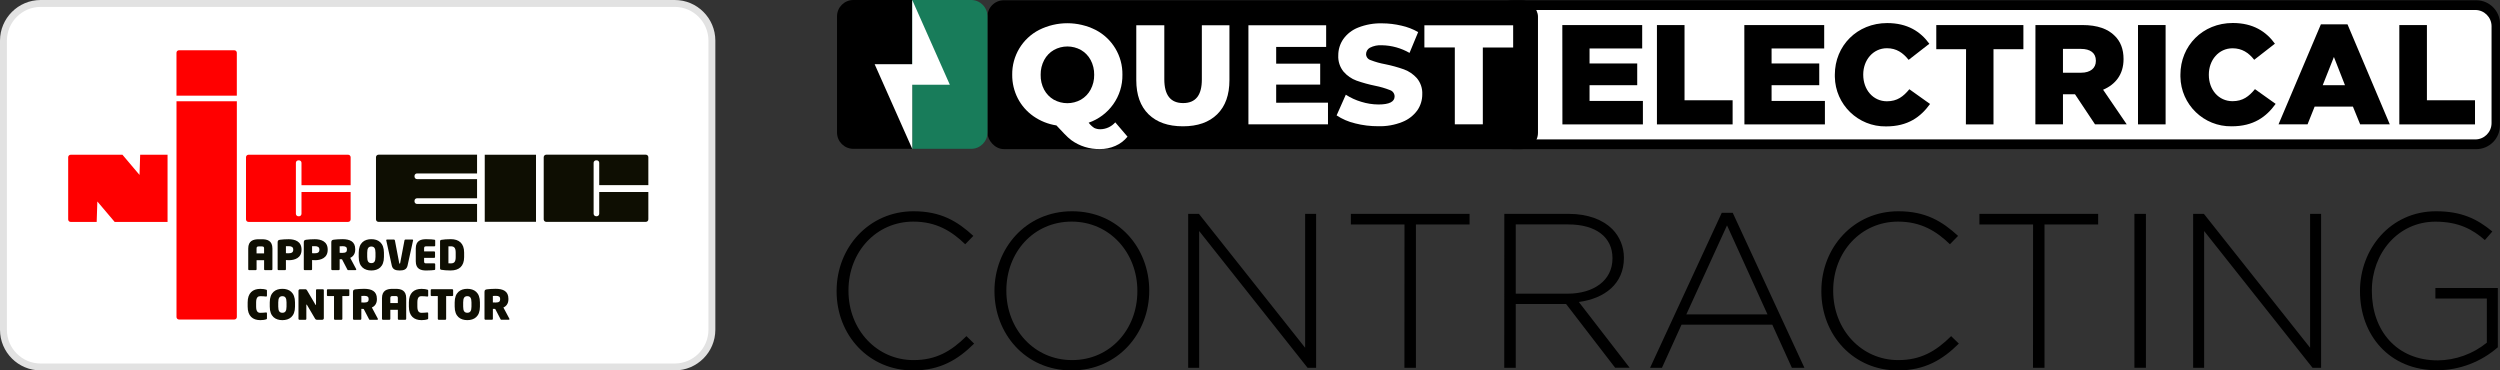 <?xml version="1.0" encoding="UTF-8"?><svg id="Layer_2" xmlns="http://www.w3.org/2000/svg" viewBox="0 0 3104.65 460"><rect x="0" y="0" width="3104.65" height="460" fill="#333333" stroke="none"/><defs><style>.cls-1{fill:#fff;}.cls-2{fill:#e2e2e2;}.cls-3{fill:#187c5a;}.cls-4{fill:#0e0e02;}.cls-4,.cls-5{fill-rule:evenodd;}.cls-5{fill:red;}</style></defs><g id="Layer_2-2"><g id="Layer_1-2"><path d="M3104.65,29.73c0-16.22-13.17-29.39-29.39-29.39H1879.44c-16.22,0-29.39,13.14-29.42,29.36h0v126.12c0,16.22,13.17,29.39,29.39,29.39h1195.77c16.22,0,29.39-13.17,29.39-29.39l.06-126.09h.03Z"/><path class="cls-1" d="M3094.17,32.64c0-11.17-9.05-20.22-20.22-20.25H1861.73c-11.2,0-20.25,9.05-20.28,20.25v120.29c.03,11.17,9.08,20.19,20.25,20.22h1212.24c11.17,0,20.19-9.05,20.22-20.22V32.64h0Z"/><rect x="1226.3" y=".34" width="683.65" height="184.83" rx="20.25" ry="20.25"/><path d="M1132.88,0h-73.17c-11.17,.03-20.22,9.08-20.25,20.25V164.61c.03,11.17,9.08,20.19,20.25,20.22h73.17"/><g><path class="cls-1" d="M50.41,455.72c-25.36-.03-46.04-20.71-46.12-46.04V50.41c.06-25.36,20.76-46.04,46.12-46.12H837.95c25.36,.03,46.04,20.71,46.12,46.04V409.59c-.06,25.36-20.76,46.04-46.12,46.12H50.41Z"/><path class="cls-2" d="M837.95,8.57h0c22.99,.03,41.78,18.76,41.84,41.75V409.59c-.06,23.02-18.85,41.78-41.84,41.84H50.41c-22.99-.03-41.78-18.76-41.84-41.75V50.41c.06-23.02,18.85-41.78,41.81-41.84H837.95m0-8.57H50.38C22.59,.09,.09,22.59,0,50.41V409.68c.09,27.79,22.62,50.29,50.38,50.32H837.95c27.79-.09,50.32-22.59,50.41-50.41V50.32c-.09-27.79-22.62-50.29-50.41-50.32h0Z"/></g><path class="cls-3" d="M1132.88,184.83h73.17c11.17,0,20.22-9.05,20.25-20.22V20.25c-.03-11.17-9.08-20.22-20.25-20.25h-73.17"/><path class="cls-1" d="M1400.22,169.73c-4.03,4.97-9.2,8.88-15.05,11.42-6.11,2.68-12.74,4.06-19.42,3.97-6.25,.09-12.48-.8-18.45-2.63s-11.59-4.63-16.68-8.28c-5.57-4.03-11.77-11.17-18.68-18.45-10.28-1.57-20.05-5.48-28.56-11.42-8.17-5.71-14.85-13.31-19.42-22.16-4.66-9.08-7.05-19.16-6.94-29.36-.34-23.39,12.59-44.98,33.39-55.69,22.08-11.05,48.06-11.05,70.14,0,20.79,10.74,33.7,32.33,33.33,55.72,.2,13.14-3.8,25.99-11.42,36.67-7.54,10.62-18.19,18.59-30.5,22.85,1.91,2.57,4.26,4.77,6.94,6.54,2.34,1.09,4.91,1.63,7.48,1.6,7.14-.09,13.91-3.2,18.62-8.57l15.22,17.79h0Zm-103.55-58.35c2.77,5.14,6.88,9.45,11.94,12.39,10.51,5.83,23.25,5.83,33.76,0,5.05-2.94,9.2-7.25,11.97-12.39,3.06-5.68,4.6-12.08,4.48-18.53,.11-6.4-1.4-12.71-4.4-18.36-2.77-5.17-6.91-9.45-11.97-12.39-10.48-5.85-23.28-5.85-33.76,0-5.05,2.94-9.2,7.23-11.94,12.39-3,5.65-4.51,11.97-4.4,18.36-.17,6.45,1.31,12.82,4.31,18.53Z"/><path class="cls-1" d="M1426.32,141.91c-10.14-9.97-15.19-24.08-15.22-42.38V31.41h34.81V98.47c0,19.71,7.8,29.56,23.39,29.53,15.59,0,23.33-9.85,23.22-29.53V31.41h34.27V99.53c0,18.28-5.06,32.41-15.19,42.38-10.14,9.97-24.33,14.96-42.64,14.94-18.22,0-32.44-4.97-42.64-14.94Z"/><path class="cls-1" d="M1649.17,127.49v26.9h-98.81V31.41h96.53v26.87h-62.06v20.76h54.66v26.02h-54.66v22.5l64.34-.09h0Z"/><path class="cls-1" d="M1682.73,153.16c-8.14-1.91-15.88-5.25-22.85-9.85l11.42-25.7c5.94,3.83,12.39,6.8,19.16,8.8,6.94,2.17,14.17,3.31,21.45,3.34,13.34,0,19.99-3.34,19.99-10.02-.03-3.57-2.34-6.71-5.71-7.83-5.94-2.34-12.08-4.14-18.36-5.37-7.88-1.6-15.65-3.74-23.22-6.4-6.17-2.26-11.65-6.05-15.99-11-4.68-5.71-7.08-12.99-6.68-20.39-.03-7.2,2.14-14.25,6.23-20.19,4.6-6.45,11-11.4,18.36-14.28,9.54-3.77,19.71-5.57,29.96-5.28,8.05,.03,16.08,1,23.93,2.86,7.28,1.6,14.28,4.28,20.73,8l-10.71,25.85c-10.4-5.97-22.13-9.25-34.13-9.51-5.23-.37-10.45,.69-15.11,3.08-2.91,1.6-4.71,4.68-4.74,8,.09,3.46,2.4,6.43,5.71,7.4,5.85,2.26,11.94,3.97,18.11,5.08,7.91,1.6,15.68,3.74,23.28,6.43,6.17,2.26,11.65,6.03,16.02,10.91,4.66,5.6,7.05,12.74,6.68,20.02,.06,7.14-2.11,14.14-6.17,19.99-4.68,6.4-11.08,11.37-18.45,14.28-9.48,3.83-19.68,5.65-29.9,5.37-9.8,.06-19.53-1.14-29.02-3.57h0Z"/><path class="cls-1" d="M1806.67,58.92h-37.78V31.41h110.24v27.59h-37.67v95.39h-34.78V58.92Z"/><polygon class="cls-1" points="1086.18 79.71 1132.88 184.83 1132.88 105.24 1179.57 105.24 1132.88 0 1132.88 79.71 1086.18 79.71"/><path d="M1038.95,361.73v-.54c0-54.06,40.41-98.84,95.56-98.84,34.13,0,54.6,12.57,74.25,30.59l-10.11,10.37c-16.65-16.11-35.76-28.1-64.43-28.1-45.87,0-80.54,37.38-80.54,85.45v.54c0,48.32,35.21,85.99,80.82,85.99,27.56,0,46.41-10.65,65.69-29.76l9.54,9.28c-20.19,19.99-42.04,33.3-75.88,33.3-54.49,0-94.9-43.38-94.9-98.27h0Z"/><path d="M1234.98,361.73v-.54c0-52.15,38.5-98.84,96.39-98.84s95.82,46.15,95.82,98.3v.54c0,52.15-38.5,98.81-96.36,98.81s-95.84-46.12-95.84-98.27Zm177.47,0v-.54c0-47.24-34.27-85.99-81.62-85.99s-81.08,38.21-81.08,85.45v.54c0,47.24,34.27,85.99,81.62,85.99s81.08-38.21,81.08-85.45Z"/><path d="M1475.53,265.6h13.37l131.89,166.27v-166.27h13.65v191.12h-10.65l-134.6-169.81v169.81h-13.65v-191.12Z"/><path d="M1744.18,278.74h-66.6v-13.14h147.42v13.14h-66.63v178.01h-14.28s.09-178.01,.09-178.01Z"/><path d="M1868.16,265.6h80.25c23.48,0,42.32,7.37,53.78,18.85,9.31,9.42,14.51,22.16,14.48,35.41v.57c0,31.93-23.76,50.24-55.98,54.58l63.09,81.65h-18.02l-60.89-79.11h-62.52v79.19h-14.28l.09-191.15h0Zm78.62,99.1c31.93,0,55.69-16.11,55.69-43.67v-.54c0-25.7-20.19-41.78-54.89-41.78h-65.23v85.99h64.43Z"/><path d="M2138.18,264.26h13.62l89.02,192.49h-15.56l-24.3-53.52h-112.75l-24.3,53.52h-14.74s89.02-192.49,89.02-192.49Zm56.78,126.15l-50.24-110.52-50.52,110.52h100.76Z"/><path d="M2261.87,361.73v-.54c0-54.06,40.38-98.84,95.53-98.84,34.13,0,54.6,12.57,74.25,30.59l-10.11,10.37c-16.65-16.11-35.76-28.1-64.43-28.1-45.87,0-80.54,37.38-80.54,85.45v.54c0,48.32,35.21,85.99,80.79,85.99,27.59,0,46.44-10.65,65.69-29.76l9.57,9.28c-20.22,19.99-42.04,33.3-75.91,33.3-54.46,0-94.84-43.38-94.84-98.27h0Z"/><path d="M2524.79,278.74h-66.63v-13.14h147.45v13.14h-66.63v178.01h-14.28s.09-178.01,.09-178.01Z"/><path d="M2650.65,265.6h14.28v191.12h-14.28v-191.12Z"/><path d="M2723.56,265.6h13.37l131.89,166.27v-166.27h13.65v191.12h-10.65l-134.6-169.81v169.81h-13.65v-191.12Z"/><path d="M2930.78,361.73v-.54c0-51.61,37.41-98.84,94.47-98.84,31.13,0,50.78,9.28,69.88,25.13l-9.28,10.65c-15.02-13.11-32.5-22.85-61.43-22.85-46.41,0-78.91,39.3-78.91,85.45v.54c0,49.41,30.87,86.28,81.91,86.28,22.19-.26,43.67-8,60.89-22.02v-54.78h-63.89v-13.11h77.54v73.6c-20.79,18.25-47.44,28.39-75.08,28.56-60.2,.2-96.1-44.3-96.1-98.07h0Z"/><path d="M1940.18,31.1h99.19v29.07h-65.37v18.68h59.2v26.96h-59.2v19.56h66.26v29.07h-99.96s-.11-123.35-.11-123.35Z"/><path d="M2057.68,31.1h34.27V124.49h59.72v29.96h-93.99V31.1Z"/><path d="M2166.2,31.1h99.19v29.07h-65.34v18.68h59.2v26.96h-59.2v19.56h66.23v29.07h-99.96s-.11-123.35-.11-123.35Z"/><path d="M2278.61,93.13v-.34c0-35.96,27.67-64.14,65-64.14,25.22,0,41.41,10.57,52.35,25.7l-25.7,19.99c-7.05-8.82-15.16-14.45-26.96-14.45-17.14,0-29.42,14.62-29.42,32.59v.37c0,18.48,12.17,32.93,29.42,32.93,12.85,0,20.45-6,27.85-14.96l25.7,18.31c-11.65,16.05-27.33,27.85-54.63,27.85-34.58,.54-63.06-27.05-63.6-61.63v-2.2Z"/><path d="M2441.57,61.06h-36.98V31.1h108.18v29.96h-37.13v93.39h-34.27s.2-93.39,.2-93.39Z"/><path d="M2527.73,31.1h58.32c18.85,0,31.87,4.94,40.15,13.39,7.23,7.05,10.94,16.56,10.94,28.73v.34c0,18.85-10.05,31.41-25.39,37.87l29.36,43.01h-39.38l-24.85-37.36h-14.96v37.36h-34.27l.09-123.35h0Zm56.72,59.2c11.62,0,18.33-5.71,18.33-14.62v-.34c0-9.68-7.05-14.62-18.51-14.62h-22.36v29.59h22.53Z"/><path d="M2655.1,31.1h34.27v123.35h-34.27V31.1Z"/><path d="M2707.77,93.13v-.34c0-35.96,27.59-64.23,65.03-64.23,25.19,0,41.38,10.57,52.32,25.7l-25.7,19.99c-6.94-8.8-15.16-14.28-26.93-14.28-17.14,0-29.42,14.62-29.42,32.59v.37c-.06,18.45,12.11,32.73,29.42,32.73,12.88,0,20.45-6,27.85-14.96l25.7,18.31c-11.62,16.05-27.3,27.85-54.63,27.85-34.58,.57-63.09-27.02-63.63-61.6v-2.11Z"/><path d="M2882.2,30.24h33.07l52.52,124.2h-36.81l-8.97-22.02h-47.58l-8.8,22.02h-36.04l52.61-124.2Zm29.93,75.57l-13.74-35.07-13.91,35.07h27.65Z"/><path d="M2979.62,31.1h34.27V124.49h59.72v29.96h-93.99V31.1Z"/><g><path class="cls-4" d="M327.97,308.69c0-2.06-.63-2.66-2.71-2.66h-3.94c-2.03,0-2.71,.6-2.71,2.66v6.03h9.34v-6.03h.03Zm9.28,26.79h-8.31c-.57,0-.97-.46-.97-1.03v-11.34h-9.34v11.34c0,.57-.4,1.03-.97,1.03h-8.37c-.57,0-1.03-.46-1.03-1.03v-25.76c0-9.8,6.43-11.59,13.05-11.59h3.94c6.63,0,13.05,1.74,13.05,11.59v25.76c0,.57-.51,1.03-1.06,1.03Zm26.9-25.62c0-2.97-2.06-4.14-5.45-4.14-.34,0-3.31,.06-3.63,.06v8.68c.26,.06,3.31,.06,3.63,.06,3.57,0,5.45-1.37,5.45-4.23v-.43Zm-5.45,13.25c-1.11,0-2.26-.09-3.63-.14v11.48c0,.57-.46,1.03-1.03,1.03h-8.17c-.57,0-1.09-.37-1.09-.91v-33.47c0-2.46,.83-3,2.97-3.37,2.54-.4,7.14-.66,10.77-.66,7.6,0,15.94,2.66,15.94,12.82v.4c0,10.05-8.42,12.85-15.76,12.85v-.03Zm37.93-13.25c0-2.97-2.06-4.14-5.45-4.14-.34,0-3.31,.06-3.63,.06v8.68c.26,.06,3.31,.06,3.63,.06,3.57,0,5.45-1.37,5.45-4.23v-.43Zm-5.45,13.25c-1.11,0-2.26-.09-3.63-.14v11.48c0,.57-.46,1.03-1.03,1.03h-8.17c-.57,0-1.09-.37-1.09-.91v-33.47c0-2.46,.8-3,2.97-3.37,2.54-.4,7.14-.66,10.77-.66,7.6,0,15.94,2.66,15.94,12.82v.4c0,10.05-8.42,12.85-15.76,12.85v-.03Zm39.67-13.74c0-2.4-1.68-3.63-5.11-3.63-.37,0-3.63,.11-3.94,.11v8.11c.26,.06,3.43,.06,3.71,.06,3.94,0,5.31-1.37,5.31-3.77v-.86l.03-.03Zm10.77,26.07h-9.4c-.57,0-.77-.51-1.03-1.03l-6.37-12.25-.37-.2c-.51,0-2.14-.06-2.66-.06v12.51c0,.57-.46,1.03-1.03,1.03h-8.28c-.57,0-1.06-.46-1.06-1.03v-33.39c0-2.46,.83-3,2.97-3.37,2.06-.31,7.14-.66,10.77-.66,9.48,0,15.96,3,15.96,12.34v.83c0,5.45-3,8.68-6.23,10.05l7.4,13.88c.09,.2,.14,.4,.14,.57,0,.46-.37,.77-.86,.77h.03Zm24.67-21.59c0-5.45-1.57-7.71-5.14-7.71s-5.14,2.26-5.14,7.71v5.25c0,5.45,1.57,7.65,5.14,7.65s5.14-2.2,5.14-7.65v-5.25Zm-5.14,22.05c-8.48,0-15.68-4.34-15.68-16.79v-5.25c0-12.45,7.2-16.85,15.68-16.85s15.65,4.4,15.65,16.85v5.25c0,12.45-7.2,16.79-15.65,16.79Zm51.83-37.36l-6.85,31.24c-1.11,5.05-4.91,6.11-9.8,6.11s-8.68-1.09-9.8-6.11l-6.85-31.24s-.06-.14-.06-.26c0-.46,.34-.77,.86-.77h8.82c.57,0,.97,.46,1.09,.97l5.37,28.22c.11,.46,.14,.71,.57,.71s.51-.26,.6-.71l5.37-28.22c.11-.51,.46-.97,1.03-.97h8.88c.51,0,.83,.31,.83,.77,0,.06-.06,.14-.06,.26h0Zm26.45,36.76c-1.94,.26-5.11,.6-10.05,.6-6.54,0-13.05-1.54-13.05-11.42v-16.02c0-9.85,6.54-11.42,13.05-11.42,4.94,0,8.11,.34,10.05,.6,.66,.11,1.03,.4,1.03,1.03v6.23c0,.57-.46,1.03-1.03,1.03h-10.31c-1.83,0-2.46,.57-2.46,2.54v3.71h12.57c.54,0,1.03,.46,1.03,1.03v6.03c0,.57-.46,1.03-1.03,1.03h-12.57v4.23c0,2,.6,2.54,2.46,2.54h10.31c.54,0,1.03,.46,1.03,1.03v6.23c0,.6-.34,.91-1.03,1.03Zm26.47-21.65c0-6.11-2.06-7.77-6.11-7.77-.63,0-2.54,.06-2.91,.06v21.08c.34,.06,2.26,.06,2.91,.06,4.08,0,6.11-1.63,6.11-7.8v-5.63h0Zm-6.11,22.25c-4.86,0-9.02-.4-11.68-.86-1.11-.2-1.63-.63-1.63-2v-33.19c0-1.37,.51-1.77,1.63-2,2.66-.46,6.8-.86,11.68-.86,10.11,0,16.59,5.14,16.59,16.62v5.63c0,11.48-6.43,16.62-16.59,16.62v.03Zm-229.39,60.75c-1.31,.46-3.94,.91-7.14,.91-9.4,0-15.71-5.11-15.71-16.79v-5.25c0-11.68,6.31-16.79,15.71-16.79,3.23,0,5.83,.46,7.14,.91,.83,.26,1.11,.4,1.11,1.11v6.54c0,.66-.31,.97-.91,.97h-.14c-2.08-.2-4.23-.46-7.14-.46-2.74,0-5.25,1.23-5.25,7.71v5.25c0,6.43,2.46,7.71,5.25,7.71s5.05-.26,7.14-.46h.14c.6,0,.91,.31,.91,.97v6.54c0,.66-.31,.86-1.11,1.11h0Zm25.42-21.13c0-5.45-1.57-7.71-5.14-7.71s-5.14,2.26-5.14,7.71v5.25c0,5.45,1.57,7.65,5.14,7.65s5.14-2.2,5.14-7.65v-5.25Zm-5.14,22.05c-8.48,0-15.68-4.34-15.68-16.79v-5.25c0-12.45,7.2-16.85,15.68-16.85s15.68,4.4,15.68,16.85v5.25c0,12.45-7.2,16.79-15.68,16.79Zm49.55-.46h-6.83c-.91,0-1.57-.4-2.14-1.37l-10.05-17.11c-.2-.34-.34-.4-.51-.4s-.26,.11-.26,.46v17.39c0,.57-.46,1.03-1.03,1.03h-7.65c-.57,0-1.09-.46-1.09-1.03v-35.01c0-1.03,.86-1.88,1.88-1.88h6.74c.97,0,1.54,.57,2.06,1.49l10.37,17.62c.2,.34,.31,.46,.46,.46s.26-.06,.26-.46v-18.08c0-.57,.46-1.03,1.03-1.03h7.65c.57,0,1.03,.46,1.03,1.03v35.01c0,1.03-.86,1.88-1.88,1.88h-.03Zm32.53-29.44h-7.6v28.42c0,.57-.46,1.03-1.03,1.03h-8.31c-.57,0-1.03-.46-1.03-1.03v-28.42h-7.77c-.57,0-1.03-.4-1.03-.97v-6.54c0-.57,.46-.97,1.03-.97h25.7c.57,0,1.09,.4,1.09,.97v6.54c0,.57-.51,.97-1.09,.97h.03Zm25.02,3.37c0-2.4-1.68-3.63-5.08-3.63-.37,0-3.63,.11-3.94,.11v8.11c.26,.06,3.43,.06,3.71,.06,3.94,0,5.31-1.37,5.31-3.77v-.89Zm10.77,26.07h-9.4c-.57,0-.77-.51-1.03-1.03l-6.37-12.25-.37-.2c-.51,0-2.14-.06-2.66-.06v12.51c0,.57-.46,1.03-1.03,1.03h-8.28c-.54,0-1.06-.46-1.06-1.03v-33.39c0-2.46,.83-3,2.97-3.37,2.06-.31,7.14-.66,10.77-.66,9.48,0,15.96,3,15.96,12.37v.8c0,5.45-3.03,8.68-6.23,10.05l7.4,13.88c.09,.2,.14,.4,.14,.57,0,.46-.34,.77-.86,.77h.03Zm25.53-26.79c0-2.03-.6-2.66-2.71-2.66h-3.94c-2.06,0-2.71,.6-2.71,2.66v6.03h9.34v-6.03h.03Zm9.28,26.79h-8.31c-.57,0-.97-.46-.97-1.03v-11.34h-9.34v11.34c0,.57-.4,1.03-.97,1.03h-8.37c-.57,0-1.03-.46-1.03-1.03v-25.79c0-9.8,6.43-11.59,13.08-11.59h3.94c6.63,0,13.05,1.74,13.05,11.59v25.79c0,.57-.51,1.03-1.09,1.03h0Zm27.27-.46c-1.31,.46-3.94,.91-7.14,.91-9.4,0-15.71-5.11-15.71-16.79v-5.25c0-11.68,6.34-16.79,15.71-16.79,3.23,0,5.83,.46,7.14,.91,.8,.26,1.11,.4,1.11,1.11v6.54c0,.66-.31,.97-.91,.97h-.14c-2.08-.2-4.23-.46-7.14-.46s-5.25,1.23-5.25,7.71v5.25c0,6.43,2.46,7.71,5.25,7.71s5.05-.26,7.14-.46h.14c.6,0,.91,.31,.91,.97v6.54c0,.66-.31,.86-1.11,1.11h0Zm31.02-28.99h-7.6v28.42c0,.57-.46,1.03-1.03,1.03h-8.31c-.57,0-1.03-.46-1.03-1.03v-28.42h-7.77c-.54,0-1.03-.4-1.03-.97v-6.54c0-.57,.46-.97,1.03-.97h25.73c.57,0,1.09,.4,1.09,.97v6.54c0,.57-.51,.97-1.09,.97h0Zm23.85,7.85c0-5.45-1.57-7.71-5.17-7.71s-5.14,2.26-5.14,7.71v5.25c0,5.45,1.57,7.65,5.14,7.65s5.17-2.2,5.17-7.65v-5.25Zm-5.17,22.05c-8.45,0-15.68-4.34-15.68-16.79v-5.25c0-12.45,7.2-16.85,15.68-16.85s15.68,4.4,15.68,16.85v5.25c0,12.45-7.2,16.79-15.68,16.79Zm40.78-26.53c0-2.4-1.68-3.63-5.11-3.63-.37,0-3.63,.11-3.94,.11v8.11c.26,.06,3.43,.06,3.71,.06,3.94,0,5.31-1.37,5.31-3.77v-.86l.03-.03Zm10.77,26.07h-9.4c-.57,0-.77-.51-1.03-1.03l-6.37-12.25-.34-.2c-.51,0-2.14-.06-2.66-.06v12.51c0,.57-.46,1.03-1.03,1.03h-8.28c-.57,0-1.09-.46-1.09-1.03v-33.39c0-2.46,.83-3,2.97-3.37,2.03-.31,7.14-.66,10.77-.66,9.48,0,15.96,3,15.96,12.37v.8c0,5.45-3,8.68-6.23,10.05l7.4,13.88c.09,.2,.14,.4,.14,.57,0,.46-.34,.77-.86,.77h.03Zm112.27-158.67v26.99c0,1.74-1.4,3.14-3.11,3.14h-.71c-1.74,0-3.14-1.43-3.14-3.14v-63.26c0-1.71,1.43-3.08,3.14-3.08h.71c1.71,0,3.11,1.37,3.11,3.08v27.76h61v-34.67c0-1.74-1.4-3.14-3.14-3.14h-123.69c-1.71,0-3.11,1.4-3.11,3.14v77.14c0,1.77,1.4,3.14,3.11,3.14h123.69c1.74,0,3.14-1.37,3.14-3.14v-33.96h-61Zm-151.71,14.85h-74.57c-1.71,0-3.11-1.4-3.11-3.11v-.8c0-1.74,1.4-3.14,3.11-3.14h74.57v-23.79h-74.57c-1.71,0-3.11-1.43-3.11-3.17v-.74c0-1.74,1.4-3.14,3.11-3.14h74.57v-23.28h-122.38c-1.74,0-3.14,1.4-3.14,3.14v77.14c0,1.77,1.4,3.14,3.14,3.14h122.38v-22.25Zm73.2,22.19h-63.66v-83.34h63.66v83.34Z"/><path class="cls-5" d="M294.1,118.81v-53.26c0-1.74-1.4-3.14-3.14-3.14h-68.66c-1.71,0-3.14,1.37-3.14,3.14v53.26h74.94Zm-74.91,6.91V393.69c0,1.74,1.43,3.11,3.14,3.11h68.66c1.74,0,3.14-1.4,3.14-3.11V125.72h-74.94Zm155.22,112.75v26.99c0,1.74-1.4,3.14-3.11,3.14h-.71c-1.74,0-3.14-1.43-3.14-3.14v-63.26c0-1.71,1.4-3.08,3.14-3.08h.71c1.71,0,3.11,1.37,3.11,3.08v27.76h61.03v-34.67c0-1.74-1.4-3.14-3.14-3.14h-123.69c-1.74,0-3.11,1.4-3.11,3.14v77.14c0,1.77,1.37,3.14,3.11,3.14h123.69c1.74,0,3.14-1.37,3.14-3.14v-33.96h-61.03Zm-200.34-46.29l-.8,25.05-21.19-25.05H87.73c-1.71,0-3.06,1.4-3.06,3.08v77.25c0,1.71,1.34,3.08,3.06,3.08h32.33l.83-25.39,21.5,25.39h65.69v-83.42h-34.01Z"/></g></g></g></svg>